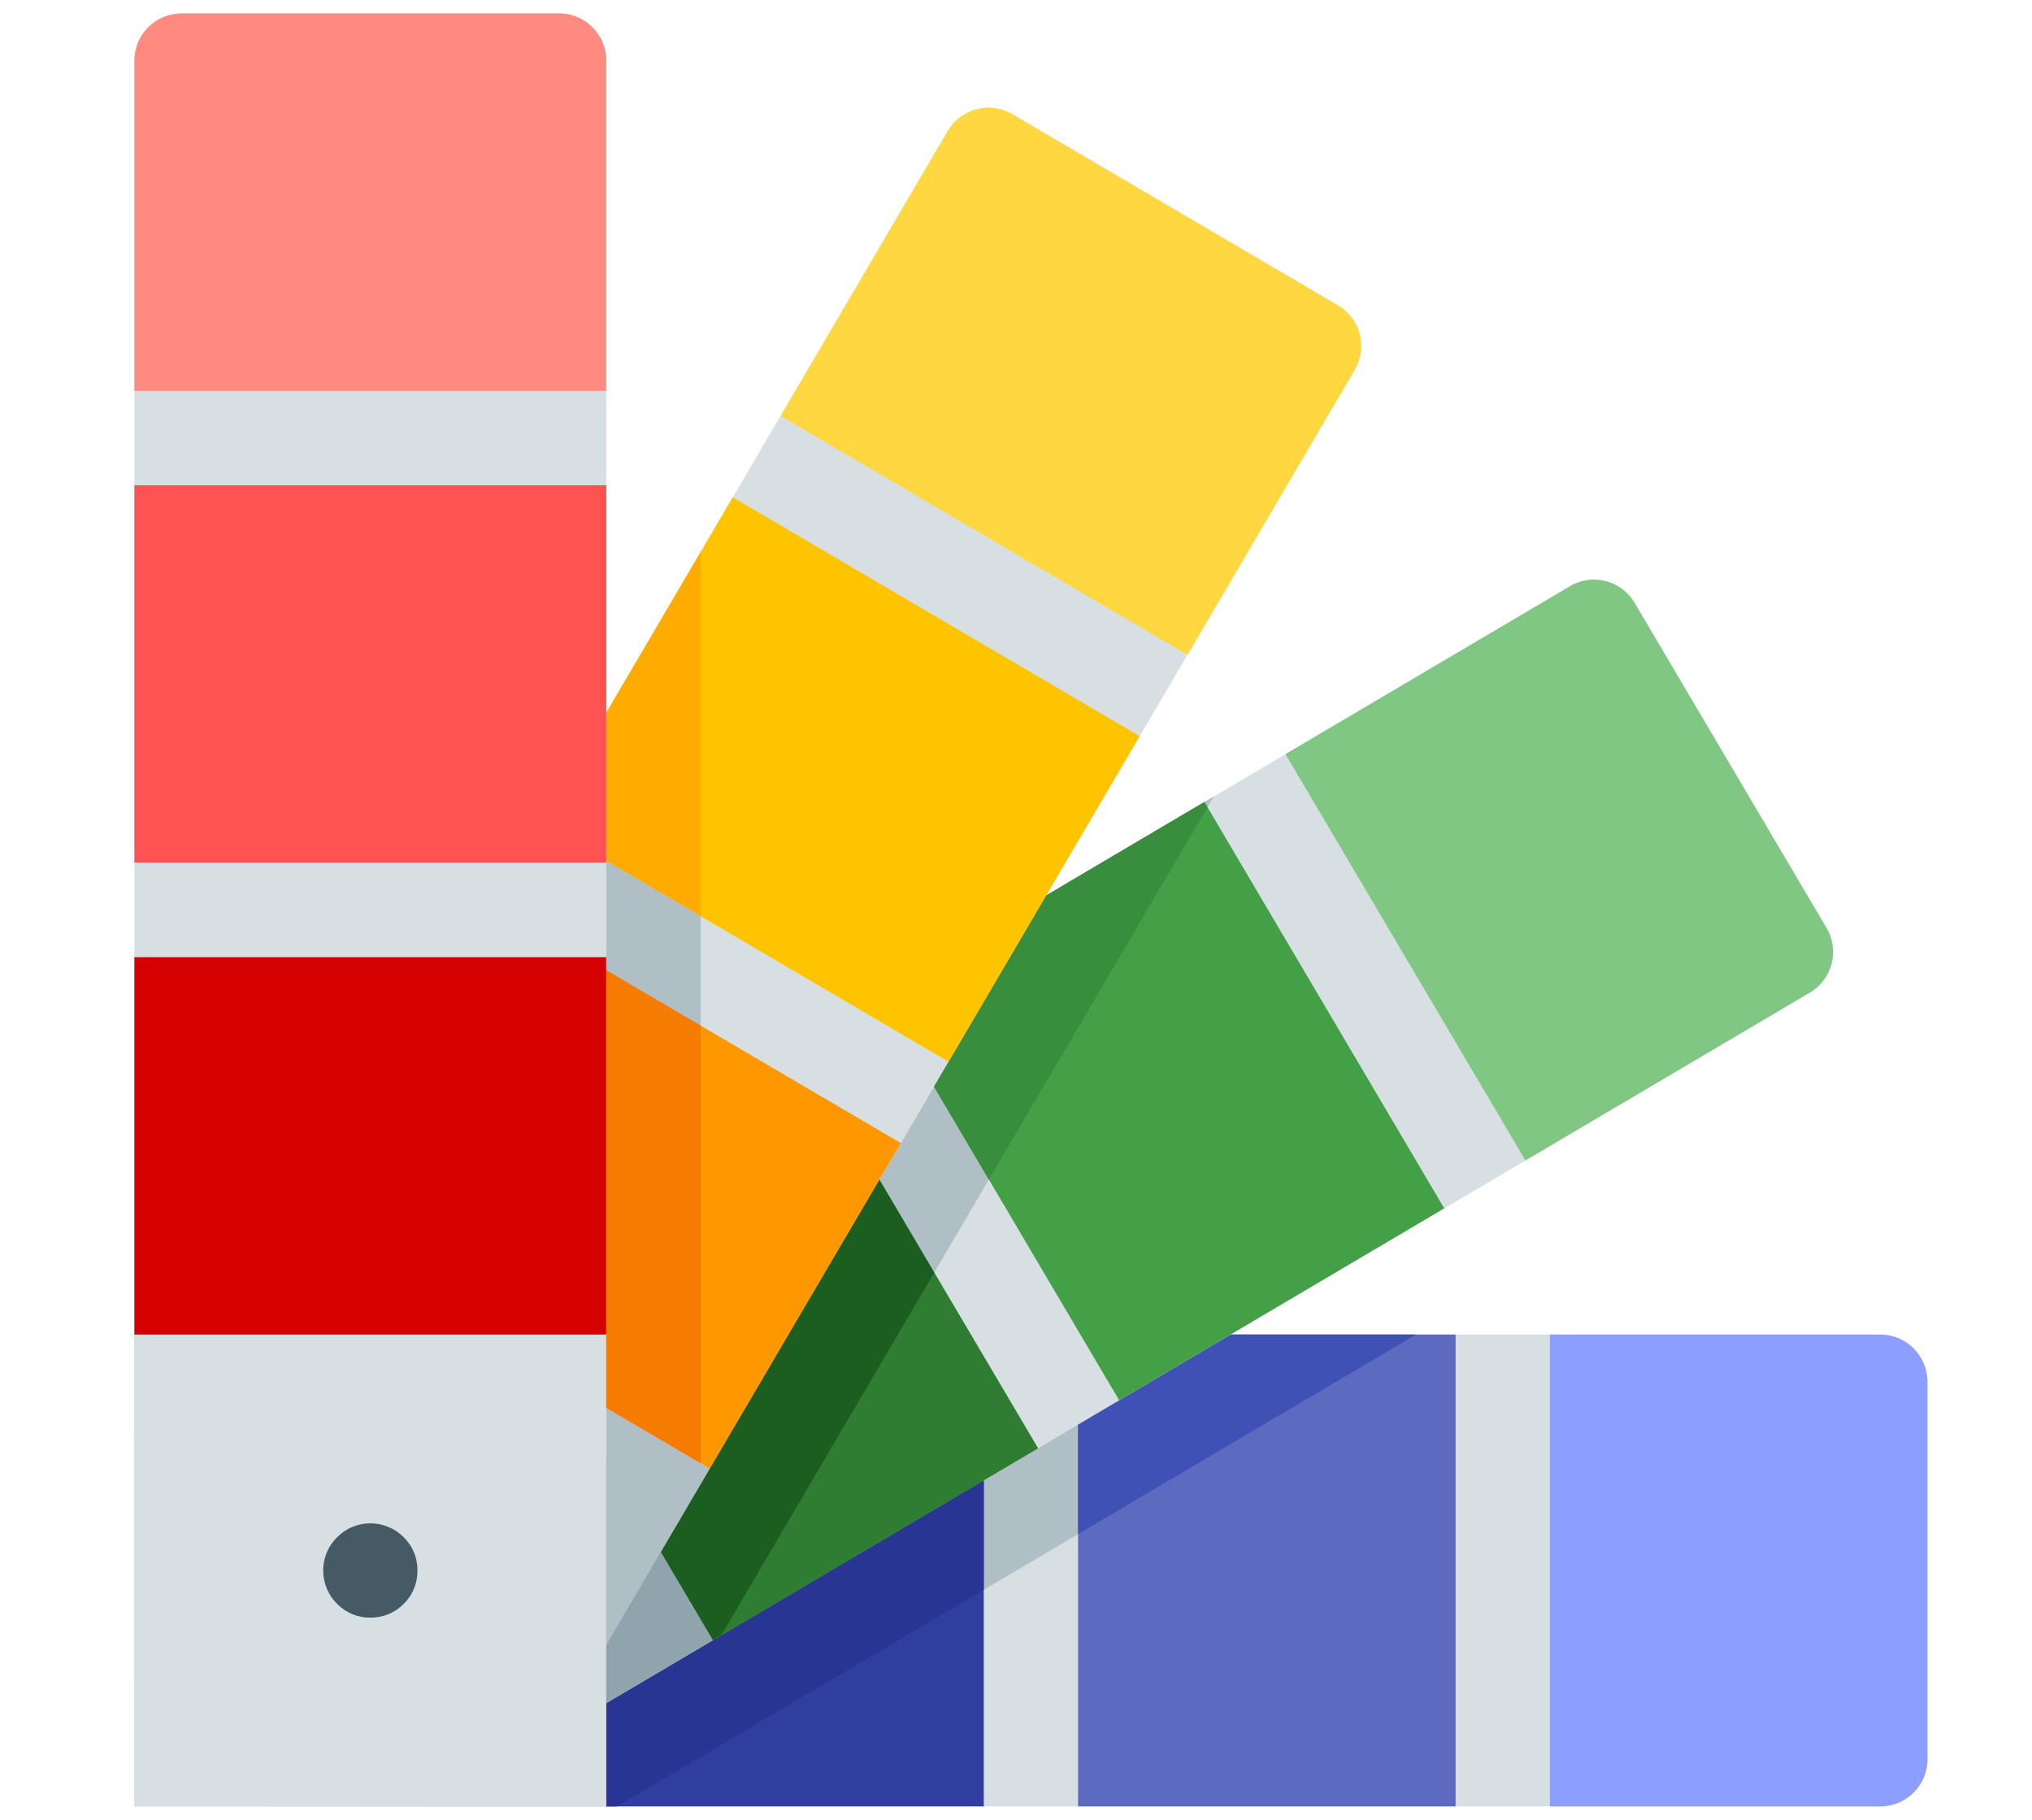 <svg xmlns="http://www.w3.org/2000/svg" xmlns:xlink="http://www.w3.org/1999/xlink" width="67" zoomAndPan="magnify" viewBox="0 0 50.25 45" height="60" preserveAspectRatio="xMidYMid meet" version="1.0"><defs><clipPath id="7d0a8d8b37"><path d="M 3.324 33 L 47.664 33 L 47.664 44.668 L 3.324 44.668 Z M 3.324 33 " clip-rule="nonzero"/></clipPath><clipPath id="2e8f3fd5c9"><path d="M 10 33 L 36 33 L 36 44.668 L 10 44.668 Z M 10 33 " clip-rule="nonzero"/></clipPath><clipPath id="ed49315801"><path d="M 38 33 L 47.664 33 L 47.664 44.668 L 38 44.668 Z M 38 33 " clip-rule="nonzero"/></clipPath><clipPath id="e15e309ff3"><path d="M 26 33 L 36 33 L 36 44.668 L 26 44.668 Z M 26 33 " clip-rule="nonzero"/></clipPath><clipPath id="ec8634c8d3"><path d="M 14 33 L 25 33 L 25 44.668 L 14 44.668 Z M 14 33 " clip-rule="nonzero"/></clipPath><clipPath id="05cded505f"><path d="M 14 36 L 25 36 L 25 44.668 L 14 44.668 Z M 14 36 " clip-rule="nonzero"/></clipPath><clipPath id="b9f75876eb"><path d="M 3.324 14 L 46 14 L 46 44.668 L 3.324 44.668 Z M 3.324 14 " clip-rule="nonzero"/></clipPath><clipPath id="064abfef4a"><path d="M 3.324 2 L 34 2 L 34 44.668 L 3.324 44.668 Z M 3.324 2 " clip-rule="nonzero"/></clipPath><clipPath id="e54f9c7999"><path d="M 3.324 0.332 L 15 0.332 L 15 44.668 L 3.324 44.668 Z M 3.324 0.332 " clip-rule="nonzero"/></clipPath><clipPath id="623f4dfd82"><path d="M 3.324 0.332 L 15 0.332 L 15 10 L 3.324 10 Z M 3.324 0.332 " clip-rule="nonzero"/></clipPath><clipPath id="162d3eed06"><path d="M 3.324 12 L 15 12 L 15 22 L 3.324 22 Z M 3.324 12 " clip-rule="nonzero"/></clipPath><clipPath id="df52a01a40"><path d="M 3.324 23 L 15 23 L 15 33 L 3.324 33 Z M 3.324 23 " clip-rule="nonzero"/></clipPath></defs><g clip-path="url(#7d0a8d8b37)"><path fill="#d7dfe2" d="M 3.324 44.668 L 3.324 33 L 46.496 33 C 47.141 33 47.664 33.523 47.664 34.168 L 47.664 43.504 C 47.664 44.145 47.141 44.668 46.496 44.668 Z M 3.324 44.668 " fill-opacity="1" fill-rule="nonzero"/></g><g clip-path="url(#2e8f3fd5c9)"><path fill="#b0bec5" d="M 35.02 33 L 30.426 33 L 10.664 44.668 L 15.254 44.668 Z M 35.02 33 " fill-opacity="1" fill-rule="nonzero"/></g><g clip-path="url(#ed49315801)"><path fill="#8c9eff" d="M 38.328 44.668 L 38.328 33 L 46.496 33 C 47.141 33 47.664 33.523 47.664 34.168 L 47.664 43.504 C 47.664 44.145 47.141 44.668 46.496 44.668 Z M 38.328 44.668 " fill-opacity="1" fill-rule="nonzero"/></g><g clip-path="url(#e15e309ff3)"><path fill="#5c6bc0" d="M 35.996 33 L 35.996 44.668 L 26.66 44.668 L 26.66 33 Z M 35.996 33 " fill-opacity="1" fill-rule="nonzero"/></g><path fill="#3f51b5" d="M 26.66 37.934 L 35.02 33 L 30.426 33 L 26.66 35.227 Z M 26.66 37.934 " fill-opacity="1" fill-rule="nonzero"/><g clip-path="url(#ec8634c8d3)"><path fill="#303f9f" d="M 24.328 33 L 24.328 44.668 L 14.992 44.668 L 14.992 33 Z M 24.328 33 " fill-opacity="1" fill-rule="nonzero"/></g><g clip-path="url(#05cded505f)"><path fill="#283593" d="M 24.328 36.602 L 14.992 42.113 L 14.992 44.668 L 15.254 44.668 L 24.328 39.312 Z M 24.328 36.602 " fill-opacity="1" fill-rule="nonzero"/></g><g clip-path="url(#b9f75876eb)"><path fill="#d7dfe2" d="M 45.168 22.945 L 40.422 14.906 C 40.094 14.352 39.379 14.168 38.824 14.496 L 3.324 35.453 L 3.324 39.281 L 6.504 44.668 L 10.664 44.668 L 44.758 24.543 C 45.312 24.215 45.496 23.5 45.168 22.945 Z M 45.168 22.945 " fill-opacity="1" fill-rule="nonzero"/></g><path fill="#b0bec5" d="M 30.016 19.695 L 25.875 22.141 L 13.699 42.875 L 17.84 40.43 Z M 30.016 19.695 " fill-opacity="1" fill-rule="nonzero"/><path fill="#81c784" d="M 37.723 28.695 L 31.789 18.648 L 38.824 14.496 C 39.379 14.168 40.094 14.352 40.422 14.906 L 45.168 22.945 C 45.496 23.5 45.312 24.215 44.758 24.543 Z M 37.723 28.695 " fill-opacity="1" fill-rule="nonzero"/><path fill="#43a047" d="M 29.785 19.832 L 35.715 29.879 L 27.676 34.625 L 21.746 24.578 Z M 29.785 19.832 " fill-opacity="1" fill-rule="nonzero"/><path fill="#2e7d32" d="M 19.734 25.766 L 25.668 35.812 L 17.629 40.559 L 11.699 30.512 Z M 19.734 25.766 " fill-opacity="1" fill-rule="nonzero"/><path fill="#2e7d32" d="M 19.734 25.766 L 25.668 35.812 L 17.629 40.559 L 11.699 30.512 Z M 19.734 25.766 " fill-opacity="1" fill-rule="nonzero"/><g clip-path="url(#064abfef4a)"><path fill="#d7dfe2" d="M 33.086 7.551 L 25.035 2.824 C 24.48 2.5 23.766 2.684 23.438 3.242 L 3.324 37.504 L 3.324 41.496 L 8.734 44.668 L 12.648 44.668 L 33.5 9.148 C 33.828 8.59 33.641 7.879 33.086 7.551 Z M 33.086 7.551 " fill-opacity="1" fill-rule="nonzero"/></g><path fill="#1b5e20" d="M 21.746 29.172 L 16.34 38.379 L 17.629 40.559 L 17.84 40.43 L 23.102 31.469 Z M 21.746 29.172 " fill-opacity="1" fill-rule="nonzero"/><path fill="#388e3c" d="M 29.859 19.965 L 29.781 19.832 L 25.875 22.141 L 23.098 26.871 L 24.453 29.168 Z M 29.859 19.965 " fill-opacity="1" fill-rule="nonzero"/><path fill="#ffd740" d="M 29.367 16.191 L 19.305 10.285 L 23.438 3.238 C 23.766 2.684 24.48 2.496 25.035 2.824 L 33.086 7.551 C 33.641 7.875 33.828 8.59 33.5 9.148 Z M 29.367 16.191 " fill-opacity="1" fill-rule="nonzero"/><path fill="#ffc400" d="M 18.121 12.297 L 28.184 18.203 L 23.457 26.254 L 13.395 20.348 Z M 18.121 12.297 " fill-opacity="1" fill-rule="nonzero"/><path fill="#ff9800" d="M 12.215 22.359 L 22.277 28.266 L 17.551 36.316 L 7.488 30.41 Z M 12.215 22.359 " fill-opacity="1" fill-rule="nonzero"/><g clip-path="url(#e54f9c7999)"><path fill="#d7dfe2" d="M 14.992 44.668 L 3.324 44.668 L 3.324 1.496 C 3.324 0.855 3.848 0.332 4.492 0.332 L 13.828 0.332 C 14.469 0.332 14.992 0.855 14.992 1.496 Z M 14.992 44.668 " fill-opacity="1" fill-rule="nonzero"/></g><g clip-path="url(#623f4dfd82)"><path fill="#ff8a80" d="M 14.992 9.664 L 3.324 9.664 L 3.324 1.496 C 3.324 0.855 3.848 0.332 4.492 0.332 L 13.828 0.332 C 14.469 0.332 14.992 0.855 14.992 1.496 Z M 14.992 9.664 " fill-opacity="1" fill-rule="nonzero"/></g><g clip-path="url(#162d3eed06)"><path fill="#ff5252" d="M 3.324 12 L 14.992 12 L 14.992 21.332 L 3.324 21.332 Z M 3.324 12 " fill-opacity="1" fill-rule="nonzero"/></g><g clip-path="url(#df52a01a40)"><path fill="#d50000" d="M 3.324 23.668 L 14.992 23.668 L 14.992 33 L 3.324 33 Z M 3.324 23.668 " fill-opacity="1" fill-rule="nonzero"/></g><path fill="#455a64" d="M 9.16 37.668 C 9.004 37.668 8.855 37.699 8.711 37.758 C 8.57 37.816 8.445 37.902 8.336 38.012 C 8.227 38.121 8.141 38.246 8.082 38.387 C 8.023 38.531 7.992 38.68 7.992 38.836 C 7.992 38.988 8.023 39.141 8.082 39.281 C 8.141 39.426 8.227 39.551 8.336 39.66 C 8.445 39.77 8.57 39.855 8.711 39.914 C 8.855 39.973 9.004 40 9.16 40 C 9.312 40 9.465 39.973 9.605 39.914 C 9.75 39.855 9.875 39.77 9.984 39.66 C 10.094 39.551 10.18 39.426 10.238 39.281 C 10.297 39.141 10.324 38.988 10.324 38.836 C 10.324 38.68 10.297 38.531 10.238 38.387 C 10.18 38.246 10.094 38.121 9.984 38.012 C 9.875 37.902 9.75 37.816 9.605 37.758 C 9.465 37.699 9.312 37.668 9.16 37.668 Z M 9.16 37.668 " fill-opacity="1" fill-rule="nonzero"/><path fill="#90a4ae" d="M 14.992 36.094 L 14.992 42.113 L 17.629 40.559 Z M 14.992 36.094 " fill-opacity="1" fill-rule="nonzero"/><path fill="#b0bec5" d="M 14.992 34.812 L 14.992 40.676 L 17.551 36.316 Z M 14.992 21.281 L 14.992 23.988 L 17.328 25.359 L 17.328 22.652 Z M 14.992 21.281 " fill-opacity="1" fill-rule="nonzero"/><path fill="#ffab00" d="M 14.992 21.281 L 17.328 22.652 L 17.328 13.652 L 14.992 17.629 Z M 14.992 21.281 " fill-opacity="1" fill-rule="nonzero"/><path fill="#f57c00" d="M 14.992 34.812 L 17.328 36.184 L 17.328 25.359 L 14.992 23.988 Z M 14.992 34.812 " fill-opacity="1" fill-rule="nonzero"/></svg>
